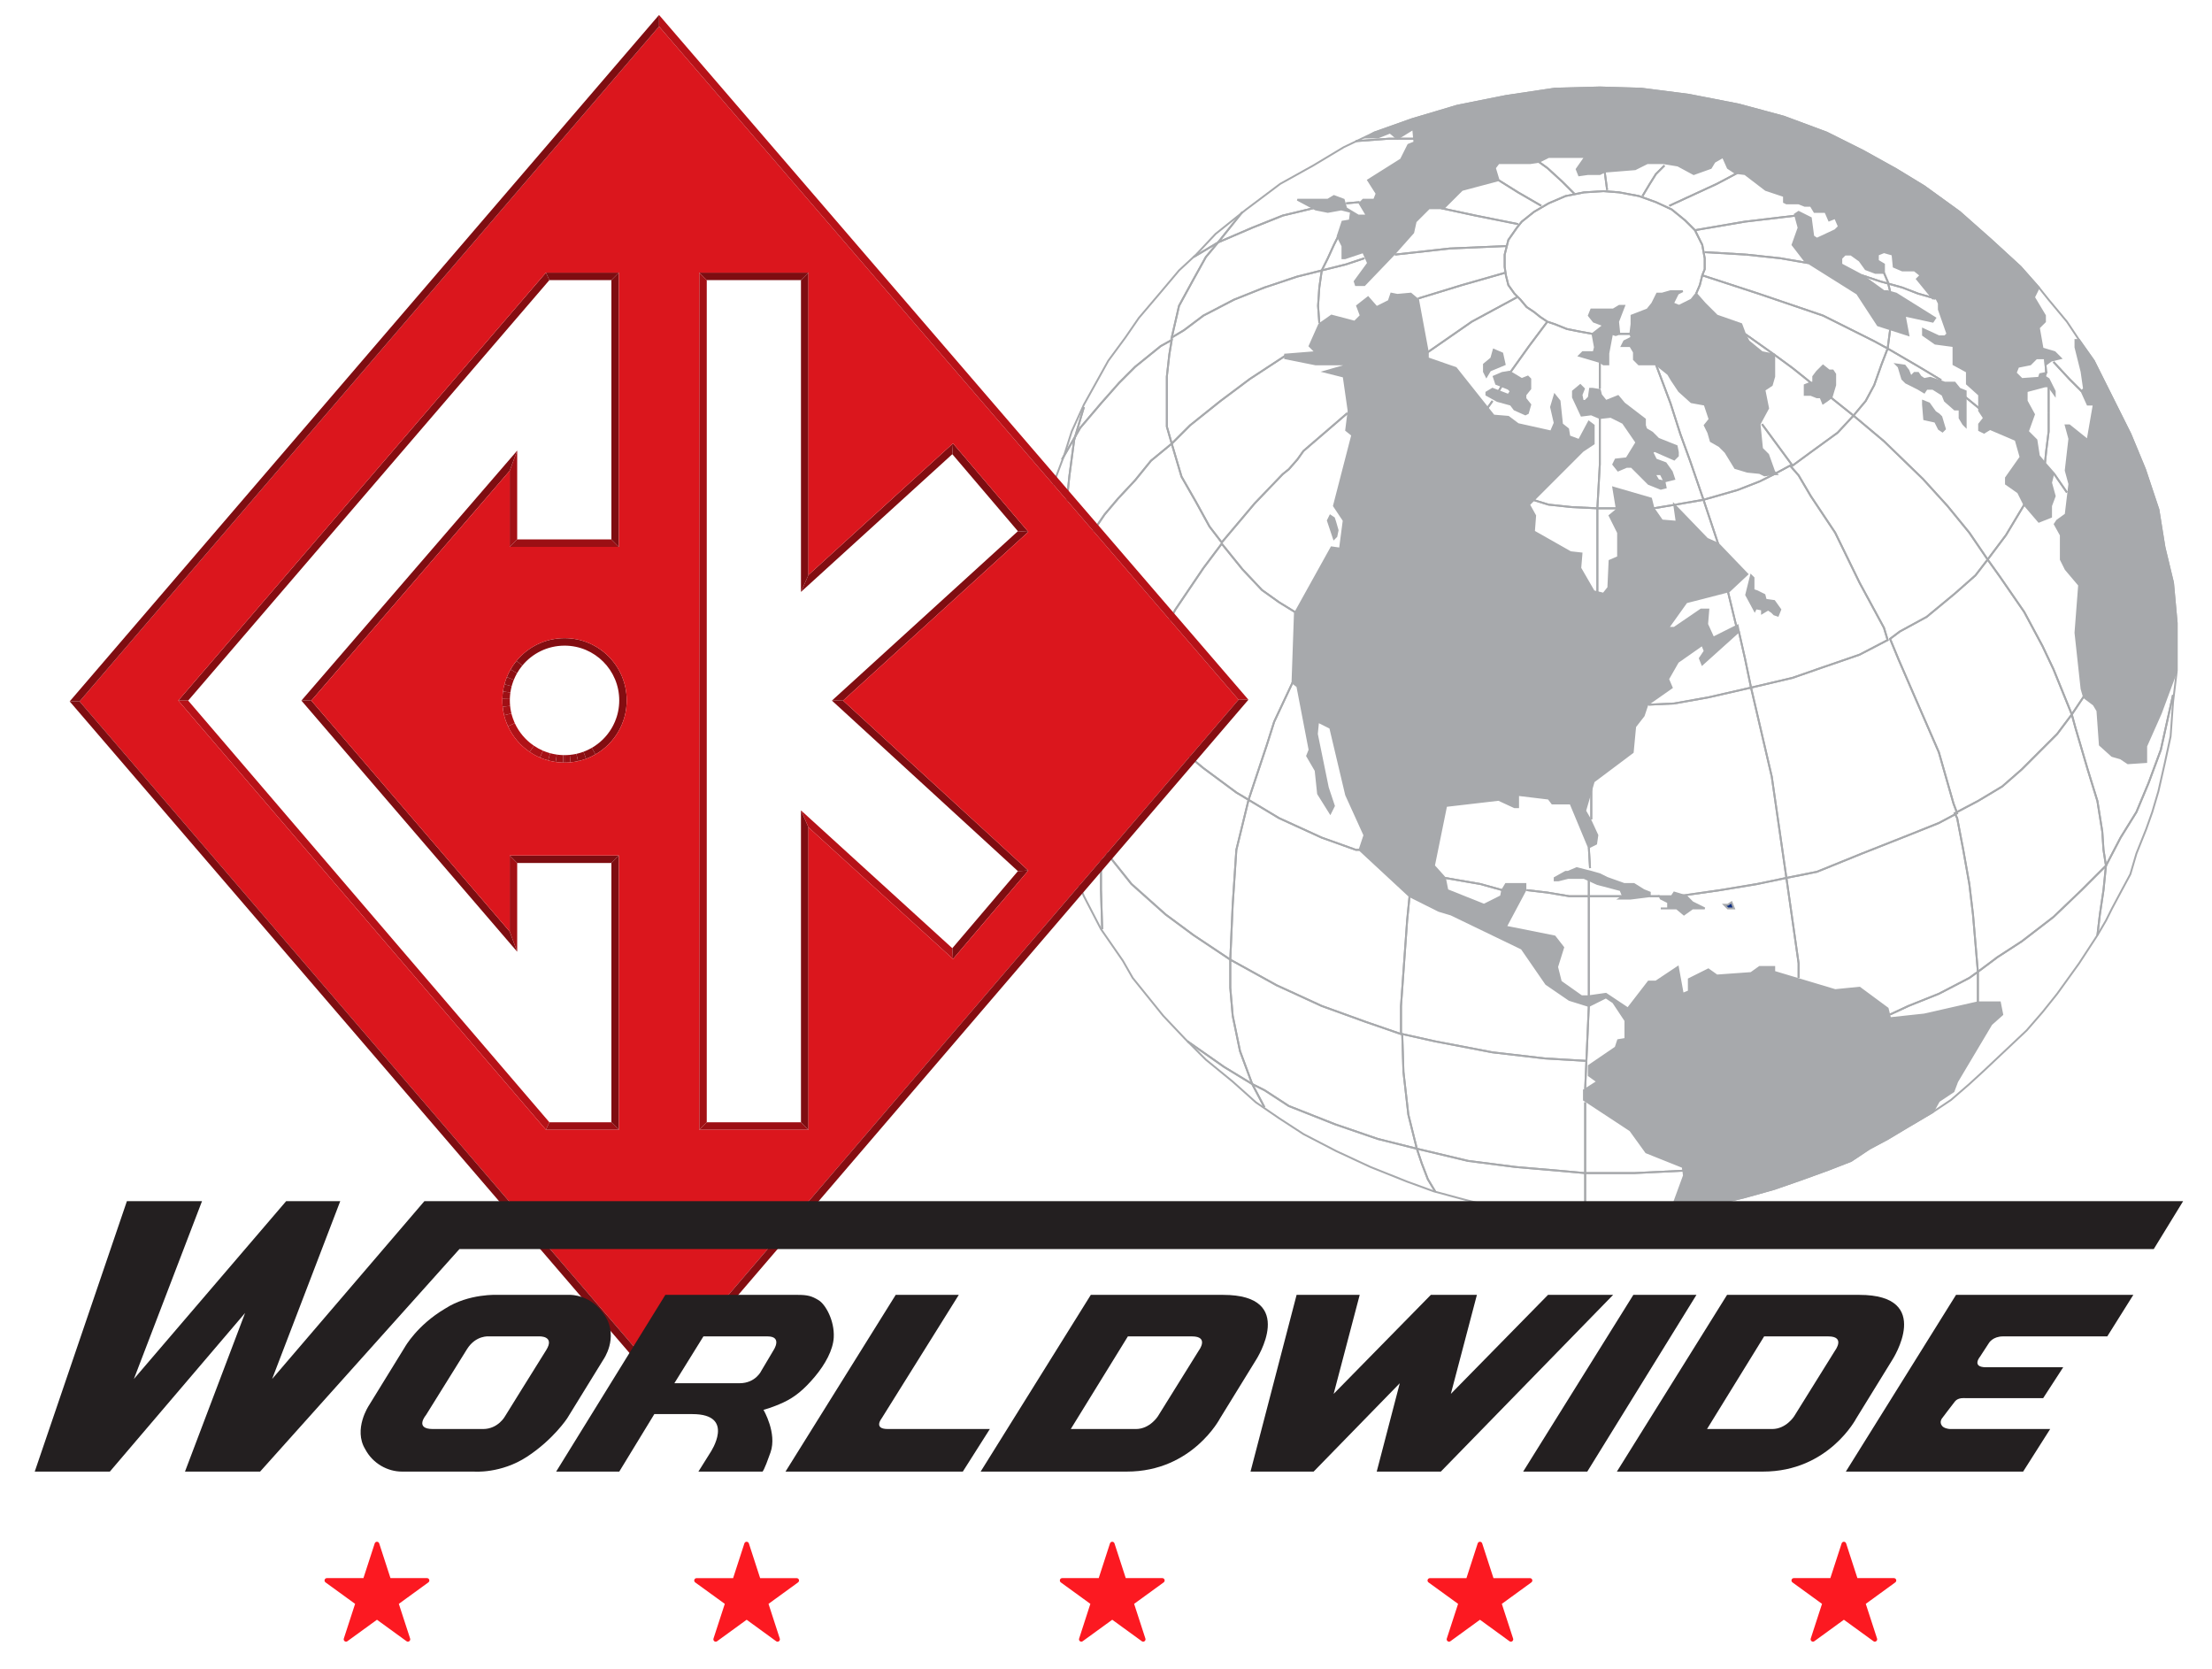 <?xml version="1.0" encoding="utf-8"?>
<!-- Generator: Adobe Illustrator 15.0.0, SVG Export Plug-In . SVG Version: 6.00 Build 0)  -->
<!DOCTYPE svg PUBLIC "-//W3C//DTD SVG 1.1//EN" "http://www.w3.org/Graphics/SVG/1.1/DTD/svg11.dtd">
<svg version="1.1" id="Layer_3" xmlns="http://www.w3.org/2000/svg" xmlns:xlink="http://www.w3.org/1999/xlink" x="0px" y="0px"
	 width="295.018px" height="222.545px" viewBox="0 0 295.018 222.545" enable-background="new 0 0 295.018 222.545"
	 xml:space="preserve">
<polygon fill="none" stroke="#A7A9AC" stroke-width="0.25" points="217.922,162.128 220.85,161.801 223.127,161.64 225.729,161.313 
	229.147,160.499 232.563,159.687 236.631,158.548 240.37,157.247 243.95,155.945 246.877,154.807 249.319,153.181 251.758,151.878 
	254.198,150.416 257.778,148.3 260.215,146.673 262.653,144.56 264.606,142.771 270.301,137.402 272.417,134.962 274.368,132.522 
	277.295,128.456 279.735,124.714 280.874,122.763 281.686,121.136 282.989,118.696 284.127,116.581 284.94,113.817 286.243,110.563 
	287.055,108.284 287.87,105.519 288.682,101.941 289.497,98.2 289.819,93.646 290.309,89.58 290.309,83.073 289.819,77.706 
	288.682,72.988 287.87,67.946 286.081,62.577 284.127,57.86 280.874,51.354 279.247,48.101 277.295,45.336 275.67,42.896 
	273.229,39.967 271.928,38.341 269.485,35.576 265.583,31.996 261.356,28.256 256.635,24.84 252.897,22.563 248.502,20.123 
	243.624,17.683 237.932,15.567 231.913,13.941 225.241,12.64 218.899,11.827 213.37,11.664 207.35,11.827 200.844,12.802 
	194.338,14.103 188.319,15.893 183.278,17.683 179.211,19.634 175.143,22.074 170.75,24.515 166.2,27.932 162.131,31.185 
	159.53,33.951 157.25,36.063 154.647,39.155 151.883,42.407 150.094,45.01 147.816,48.101 146.19,51.029 144.563,53.957 
	142.937,57.535 141.96,60.625 140.497,64.53 139.684,67.295 138.544,71.523 137.73,75.917 137.08,82.585 136.918,86.326 
	137.08,90.23 137.73,97.711 138.382,101.778 139.521,106.008 140.497,109.748 142.45,114.629 144.563,119.51 146.841,123.901 
	149.768,128.13 151.069,130.407 155.137,135.45 158.065,138.542 160.827,141.306 164.407,144.233 167.499,146.998 170.588,149.113 
	173.842,151.228 178.233,153.505 182.788,155.62 187.67,157.571 191.249,158.873 195.477,160.013 200.68,161.313 205.725,161.64 
	208.651,162.128 "/>
<polyline fill="none" stroke="#A7A9AC" stroke-width="0.25" points="187.993,119.51 187.67,122.763 186.854,134.148 186.854,137.89 
	182.137,136.263 176.286,134.148 170.264,131.384 164.083,127.968 164.083,131.708 164.407,135.45 165.383,140.167 167.01,144.56 
	168.639,145.372 171.889,147.486 178.071,149.927 183.764,151.878 188.967,153.181 187.831,148.625 187.18,142.931 187.018,137.89 
	191.409,138.866 199.057,140.33 206.051,141.144 211.579,141.469 211.905,134.148 "/>
<polyline fill="none" stroke="#A7A9AC" stroke-width="0.25" points="187.993,119.51 187.67,122.763 186.854,134.148 186.854,137.89 
	182.137,136.263 176.286,134.148 170.264,131.384 164.083,127.968 164.083,131.708 164.407,135.45 165.383,140.167 167.01,144.56 
	168.639,145.372 171.889,147.486 178.071,149.927 183.764,151.878 188.967,153.181 187.831,148.625 187.18,142.931 187.018,137.89 
	191.409,138.866 199.057,140.33 206.051,141.144 211.579,141.469 211.905,134.148 "/>
<polyline fill="none" stroke="#A7A9AC" stroke-width="0.25" points="172.704,81.609 170.588,80.309 168.311,78.682 165.708,75.917 
	162.944,72.501 160.502,75.754 156.764,81.283 154.324,85.676 152.209,89.742 150.744,92.995 149.445,91.206 147.816,88.929 
	146.029,85.351 144.399,81.609 142.937,77.381 "/>
<polyline fill="none" stroke="#A7A9AC" stroke-width="0.25" points="172.704,81.609 170.588,80.309 168.311,78.682 165.708,75.917 
	162.944,72.501 160.502,75.754 156.764,81.283 154.324,85.676 152.209,89.742 150.744,92.995 149.445,91.206 147.816,88.929 
	146.029,85.351 144.399,81.609 142.937,77.381 "/>
<polyline fill="none" stroke="#A7A9AC" stroke-width="0.25" points="137.73,97.711 138.382,91.043 139.197,86.001 140.171,82.097 
	142.123,76.729 144.563,72.664 147.329,68.596 149.118,66.482 151.395,64.04 153.508,61.438 156.276,59.161 157.577,63.554 
	159.53,66.969 161.317,70.222 162.944,72.337 167.334,67.132 171.077,63.229 171.889,62.577 173.032,61.276 173.842,60.137 
	179.7,55.094 "/>
<polyline fill="none" stroke="#A7A9AC" stroke-width="0.25" points="137.73,97.711 138.382,91.043 139.197,86.001 140.171,82.097 
	142.123,76.729 144.563,72.664 147.329,68.596 149.118,66.482 151.395,64.04 153.508,61.438 156.276,59.161 157.577,63.554 
	159.53,66.969 161.317,70.222 162.944,72.337 167.334,67.132 171.077,63.229 171.889,62.577 173.032,61.276 173.842,60.137 
	179.7,55.094 "/>
<polyline fill="none" stroke="#A7A9AC" stroke-width="0.25" points="279.735,124.714 280.061,121.949 280.547,118.696 
	280.874,115.442 277.62,118.696 273.879,122.274 269.653,125.528 266.395,127.644 263.793,129.594 263.141,121.949 262.653,117.883 
	261.842,113.327 261.03,109.097 260.702,108.448 263.793,106.82 267.047,104.869 269.653,102.591 274.368,97.875 276.319,95.272 
	276.807,97.062 278.432,102.591 279.735,106.82 280.385,110.888 280.547,113.327 280.874,115.442 "/>
<polyline fill="none" stroke="#A7A9AC" stroke-width="0.25" points="279.735,124.714 280.061,121.949 280.547,118.696 
	280.874,115.442 277.62,118.696 273.879,122.274 269.653,125.528 266.395,127.644 263.793,129.594 263.141,121.949 262.653,117.883 
	261.842,113.327 261.03,109.097 260.702,108.448 263.793,106.82 267.047,104.869 269.653,102.591 274.368,97.875 276.319,95.272 
	276.807,97.062 278.432,102.591 279.735,106.82 280.385,110.888 280.547,113.327 280.874,115.442 "/>
<polyline fill="none" stroke="#A7A9AC" stroke-width="0.25" points="167.01,144.56 163.27,142.282 158.389,138.866 "/>
<polyline fill="none" stroke="#A7A9AC" stroke-width="0.25" points="167.01,144.56 163.27,142.282 158.389,138.866 "/>
<polyline fill="none" stroke="#A7A9AC" stroke-width="0.25" points="172.379,91.043 169.938,96.247 168.961,99.338 167.334,104.218 
	166.522,106.658 164.895,105.682 160.502,102.43 156.764,99.338 153.184,96.086 150.744,92.995 149.281,97.062 148.142,101.128 
	147.329,105.845 147.002,109.748 146.841,113.004 146.841,118.696 147.002,123.901 "/>
<polyline fill="none" stroke="#A7A9AC" stroke-width="0.25" points="172.379,91.043 169.938,96.247 168.961,99.338 167.334,104.218 
	166.522,106.658 164.895,105.682 160.502,102.43 156.764,99.338 153.184,96.086 150.744,92.995 149.281,97.062 148.142,101.128 
	147.329,105.845 147.002,109.748 146.841,113.004 146.841,118.696 147.002,123.901 "/>
<polyline fill="none" stroke="#A7A9AC" stroke-width="0.25" points="147.002,113.004 150.906,117.883 155.463,121.949 
	159.202,124.714 164.083,127.968 164.407,120.648 164.895,113.327 166.522,106.658 170.588,109.097 176.286,111.701 
	180.836,113.327 181.325,113.327 "/>
<polyline fill="none" stroke="#A7A9AC" stroke-width="0.25" points="147.002,113.004 150.906,117.883 155.463,121.949 
	159.202,124.714 164.083,127.968 164.407,120.648 164.895,113.327 166.522,106.658 170.588,109.097 176.286,111.701 
	180.836,113.327 181.325,113.327 "/>
<polyline fill="none" stroke="#A7A9AC" stroke-width="0.25" points="142.937,77.542 142.45,72.664 142.123,68.433 142.614,63.554 
	143.263,58.672 144.563,54.281 "/>
<polyline fill="none" stroke="#A7A9AC" stroke-width="0.25" points="142.937,77.542 142.45,72.664 142.123,68.433 142.614,63.554 
	143.263,58.672 144.563,54.281 "/>
<polyline fill="none" stroke="#A7A9AC" stroke-width="0.25" points="191.409,158.873 190.432,157.247 189.62,155.133 
	188.967,153.181 195.803,154.807 202.145,155.62 207.838,156.108 211.417,156.433 211.417,162.128 "/>
<polyline fill="none" stroke="#A7A9AC" stroke-width="0.25" points="191.409,158.873 190.432,157.247 189.62,155.133 
	188.967,153.181 195.803,154.807 202.145,155.62 207.838,156.108 211.417,156.433 211.417,162.128 "/>
<polyline fill="none" stroke="#A7A9AC" stroke-width="0.25" points="224.592,156.108 217.922,156.433 211.417,156.433 
	211.417,146.998 "/>
<polyline fill="none" stroke="#A7A9AC" stroke-width="0.25" points="224.592,156.108 217.922,156.433 211.417,156.433 
	211.417,146.998 "/>
<polyline fill="none" stroke="#A7A9AC" stroke-width="0.25" points="203.61,118.696 206.372,119.021 209.303,119.51 211.905,119.51 
	211.905,132.848 "/>
<polyline fill="none" stroke="#A7A9AC" stroke-width="0.25" points="203.61,118.696 206.372,119.021 209.303,119.51 211.905,119.51 
	211.905,132.848 "/>
<line fill="none" stroke="#A7A9AC" stroke-width="0.25" x1="212.067" y1="115.767" x2="211.905" y2="113.004"/>
<line fill="none" stroke="#A7A9AC" stroke-width="0.25" x1="212.067" y1="115.767" x2="211.905" y2="113.004"/>
<polyline fill="none" stroke="#A7A9AC" stroke-width="0.25" points="211.905,117.396 211.905,119.51 216.295,119.51 "/>
<polyline fill="none" stroke="#A7A9AC" stroke-width="0.25" points="211.905,117.396 211.905,119.51 216.295,119.51 "/>
<polyline fill="none" stroke="#A7A9AC" stroke-width="0.25" points="236.631,47.287 239.071,49.076 241.51,51.029 "/>
<polyline fill="none" stroke="#A7A9AC" stroke-width="0.25" points="236.631,47.287 239.071,49.076 241.51,51.029 "/>
<polyline fill="none" stroke="#A7A9AC" stroke-width="0.25" points="223.78,119.51 229.473,118.696 234.352,117.883 238.256,117.07 
	236.303,103.568 233.538,91.694 239.071,90.392 242.809,89.091 248.014,87.302 251.758,85.351 251.27,83.724 248.014,77.706 
	244.762,71.036 241.51,66.156 239.883,63.391 238.745,62.09 236.631,63.229 "/>
<polyline fill="none" stroke="#A7A9AC" stroke-width="0.25" points="223.78,119.51 229.473,118.696 234.352,117.883 238.256,117.07 
	236.303,103.568 233.538,91.694 239.071,90.392 242.809,89.091 248.014,87.302 251.758,85.351 251.27,83.724 248.014,77.706 
	244.762,71.036 241.51,66.156 239.883,63.391 238.745,62.09 236.631,63.229 "/>
<polyline fill="none" stroke="#A7A9AC" stroke-width="0.25" points="213.042,79.169 213.042,67.783 209.627,67.62 206.538,67.295 
	204.422,66.645 "/>
<polyline fill="none" stroke="#A7A9AC" stroke-width="0.25" points="213.042,79.169 213.042,67.783 209.627,67.62 206.538,67.295 
	204.422,66.645 "/>
<polyline fill="none" stroke="#A7A9AC" stroke-width="0.25" points="192.711,117.07 197.428,117.883 200.356,118.696 "/>
<polyline fill="none" stroke="#A7A9AC" stroke-width="0.25" points="192.711,117.07 197.428,117.883 200.356,118.696 "/>
<line fill="none" stroke="#A7A9AC" stroke-width="0.25" x1="212.231" y1="104.869" x2="212.231" y2="109.261"/>
<line fill="none" stroke="#A7A9AC" stroke-width="0.25" x1="212.231" y1="104.869" x2="212.231" y2="109.261"/>
<polyline fill="none" stroke="#A7A9AC" stroke-width="0.25" points="231.913,84.211 232.727,87.79 233.538,91.694 227.844,92.995 
	223.292,93.808 219.874,93.971 "/>
<polyline fill="none" stroke="#A7A9AC" stroke-width="0.25" points="231.913,84.211 232.727,87.79 233.538,91.694 227.844,92.995 
	223.292,93.808 219.874,93.971 "/>
<line fill="none" stroke="#A7A9AC" stroke-width="0.25" x1="223.456" y1="67.295" x2="220.53" y2="67.783"/>
<line fill="none" stroke="#A7A9AC" stroke-width="0.25" x1="223.456" y1="67.295" x2="220.53" y2="67.783"/>
<polyline fill="none" stroke="#A7A9AC" stroke-width="0.25" points="229.147,72.501 228.499,70.548 227.198,66.645 231.75,65.342 
	234.676,64.203 236.631,63.229 "/>
<polyline fill="none" stroke="#A7A9AC" stroke-width="0.25" points="229.147,72.501 228.499,70.548 227.198,66.645 231.75,65.342 
	234.676,64.203 236.631,63.229 "/>
<line fill="none" stroke="#A7A9AC" stroke-width="0.25" x1="231.588" y1="83.562" x2="230.448" y2="78.844"/>
<line fill="none" stroke="#A7A9AC" stroke-width="0.25" x1="231.588" y1="83.562" x2="230.448" y2="78.844"/>
<line fill="none" stroke="#A7A9AC" stroke-width="0.25" x1="165.708" y1="28.256" x2="162.458" y2="32.323"/>
<line fill="none" stroke="#A7A9AC" stroke-width="0.25" x1="165.708" y1="28.256" x2="162.458" y2="32.323"/>
<polyline fill="none" stroke="#A7A9AC" stroke-width="0.25" points="171.401,47.45 166.686,50.541 162.782,53.467 158.715,56.721 
	156.276,59.161 155.624,56.884 155.624,50.216 155.952,47.287 156.276,45.336 154.81,46.149 151.395,48.914 149.281,51.029 
	146.841,53.793 144.074,57.047 141.636,61.276 "/>
<polyline fill="none" stroke="#A7A9AC" stroke-width="0.25" points="171.401,47.45 166.686,50.541 162.782,53.467 158.715,56.721 
	156.276,59.161 155.624,56.884 155.624,50.216 155.952,47.287 156.276,45.336 154.81,46.149 151.395,48.914 149.281,51.029 
	146.841,53.793 144.074,57.047 141.636,61.276 "/>
<polyline fill="none" stroke="#A7A9AC" stroke-width="0.25" points="175.958,43.058 175.793,40.781 175.958,38.341 176.286,36.063 
	173.032,36.877 168.639,38.341 164.569,39.967 160.502,42.083 157.905,44.034 156.276,45.01 156.764,42.896 157.25,40.781 
	159.202,37.203 160.827,34.274 162.458,32.323 159.202,34.274 "/>
<polyline fill="none" stroke="#A7A9AC" stroke-width="0.25" points="175.958,43.058 175.793,40.781 175.958,38.341 176.286,36.063 
	173.032,36.877 168.639,38.341 164.569,39.967 160.502,42.083 157.905,44.034 156.276,45.01 156.764,42.896 157.25,40.781 
	159.202,37.203 160.827,34.274 162.458,32.323 159.202,34.274 "/>
<polyline fill="none" stroke="#A7A9AC" stroke-width="0.25" points="162.458,32.323 167.01,30.37 171.077,28.745 175.143,27.768 "/>
<polyline fill="none" stroke="#A7A9AC" stroke-width="0.25" points="162.458,32.323 167.01,30.37 171.077,28.745 175.143,27.768 "/>
<polyline fill="none" stroke="#A7A9AC" stroke-width="0.25" points="273.879,48.263 275.993,50.541 277.62,52.167 "/>
<polyline fill="none" stroke="#A7A9AC" stroke-width="0.25" points="273.879,48.263 275.993,50.541 277.62,52.167 "/>
<polyline fill="none" stroke="#A7A9AC" stroke-width="0.25" points="201.495,49.564 203.934,46.149 206.372,42.896 "/>
<polyline fill="none" stroke="#A7A9AC" stroke-width="0.25" points="201.495,49.564 203.934,46.149 206.372,42.896 "/>
<polyline fill="none" stroke="#A7A9AC" stroke-width="0.25" points="202.309,39.642 196.29,42.896 190.432,46.962 "/>
<polyline fill="none" stroke="#A7A9AC" stroke-width="0.25" points="202.309,39.642 196.29,42.896 190.432,46.962 "/>
<polyline fill="none" stroke="#A7A9AC" stroke-width="0.25" points="189.133,39.805 194.989,38.016 200.68,36.39 "/>
<polyline fill="none" stroke="#A7A9AC" stroke-width="0.25" points="189.133,39.805 194.989,38.016 200.68,36.39 "/>
<polyline fill="none" stroke="#A7A9AC" stroke-width="0.25" points="181.975,34.438 179.538,35.25 176.286,36.063 177.096,34.438 
	177.909,32.648 178.721,31.021 "/>
<polyline fill="none" stroke="#A7A9AC" stroke-width="0.25" points="181.975,34.438 179.538,35.25 176.286,36.063 177.096,34.438 
	177.909,32.648 178.721,31.021 "/>
<polyline fill="none" stroke="#A7A9AC" stroke-width="0.25" points="200.844,32.811 193.364,33.136 186.042,33.951 "/>
<polyline fill="none" stroke="#A7A9AC" stroke-width="0.25" points="200.844,32.811 193.364,33.136 186.042,33.951 "/>
<polyline fill="none" stroke="#A7A9AC" stroke-width="0.25" points="202.471,29.884 196.782,28.745 192.223,27.768 "/>
<polyline fill="none" stroke="#A7A9AC" stroke-width="0.25" points="202.471,29.884 196.782,28.745 192.223,27.768 "/>
<polyline fill="none" stroke="#A7A9AC" stroke-width="0.25" points="199.87,24.027 202.471,25.653 205.561,27.442 "/>
<polyline fill="none" stroke="#A7A9AC" stroke-width="0.25" points="199.87,24.027 202.471,25.653 205.561,27.442 "/>
<polyline fill="none" stroke="#A7A9AC" stroke-width="0.25" points="213.37,55.745 213.37,61.927 213.042,67.783 215.645,67.783 "/>
<polyline fill="none" stroke="#A7A9AC" stroke-width="0.25" points="213.37,55.745 213.37,61.927 213.042,67.783 215.645,67.783 "/>
<line fill="none" stroke="#A7A9AC" stroke-width="0.25" x1="213.37" y1="48.263" x2="213.37" y2="51.842"/>
<line fill="none" stroke="#A7A9AC" stroke-width="0.25" x1="213.37" y1="48.263" x2="213.37" y2="51.842"/>
<line fill="none" stroke="#A7A9AC" stroke-width="0.25" x1="214.018" y1="22.889" x2="214.344" y2="25.328"/>
<line fill="none" stroke="#A7A9AC" stroke-width="0.25" x1="214.018" y1="22.889" x2="214.344" y2="25.328"/>
<polyline fill="none" stroke="#A7A9AC" stroke-width="0.25" points="209.952,25.816 208.327,24.189 206.372,22.4 205.235,21.586 "/>
<polyline fill="none" stroke="#A7A9AC" stroke-width="0.25" points="209.952,25.816 208.327,24.189 206.372,22.4 205.235,21.586 "/>
<polyline fill="none" stroke="#A7A9AC" stroke-width="0.25" points="222.639,27.442 228.987,24.515 231.75,23.05 "/>
<polyline fill="none" stroke="#A7A9AC" stroke-width="0.25" points="222.639,27.442 228.987,24.515 231.75,23.05 "/>
<polyline fill="none" stroke="#A7A9AC" stroke-width="0.25" points="221.989,22.074 220.85,23.213 220.036,24.515 219.061,26.141 
	"/>
<polyline fill="none" stroke="#A7A9AC" stroke-width="0.25" points="221.989,22.074 220.85,23.213 220.036,24.515 219.061,26.141 
	"/>
<polyline fill="none" stroke="#A7A9AC" stroke-width="0.25" points="239.557,28.745 232.727,29.556 226.057,30.695 "/>
<polyline fill="none" stroke="#A7A9AC" stroke-width="0.25" points="239.557,28.745 232.727,29.556 226.057,30.695 "/>
<line fill="none" stroke="#A7A9AC" stroke-width="0.25" x1="227.36" y1="33.624" x2="232.889" y2="33.951"/>
<line fill="none" stroke="#A7A9AC" stroke-width="0.25" x1="227.36" y1="33.624" x2="232.889" y2="33.951"/>
<polyline fill="none" stroke="#A7A9AC" stroke-width="0.25" points="232.889,33.951 237.444,34.438 241.184,35.088 "/>
<polyline fill="none" stroke="#A7A9AC" stroke-width="0.25" points="232.889,33.951 237.444,34.438 241.184,35.088 "/>
<polyline fill="none" stroke="#A7A9AC" stroke-width="0.25" points="252.081,135.286 254.524,134.148 258.588,132.522 
	262.653,130.407 263.793,129.594 263.793,133.661 "/>
<polyline fill="none" stroke="#A7A9AC" stroke-width="0.25" points="252.081,135.286 254.524,134.148 258.588,132.522 
	262.653,130.407 263.793,129.594 263.793,133.661 "/>
<polyline fill="none" stroke="#A7A9AC" stroke-width="0.25" points="289.819,92.67 288.194,99.99 286.569,104.381 284.94,108.284 
	282.823,111.701 280.874,115.442 "/>
<polyline fill="none" stroke="#A7A9AC" stroke-width="0.25" points="289.819,92.67 288.194,99.99 286.569,104.381 284.94,108.284 
	282.823,111.701 280.874,115.442 "/>
<polyline fill="none" stroke="#A7A9AC" stroke-width="0.25" points="277.948,92.833 276.319,95.272 273.879,89.254 272.417,86.164 
	269.975,81.609 266.723,76.893 265.096,74.616 263.469,76.729 260.702,79.169 256.961,82.261 253.383,84.211 252.081,85.188 
	253.221,87.953 255.336,92.833 258.588,100.315 260.54,107.145 261.03,108.448 258.588,109.748 254.524,111.376 248.34,113.817 
	242.323,116.256 238.256,117.07 239.071,122.763 239.883,128.456 239.883,130.407 "/>
<polyline fill="none" stroke="#A7A9AC" stroke-width="0.25" points="277.948,92.833 276.319,95.272 273.879,89.254 272.417,86.164 
	269.975,81.609 266.723,76.893 265.096,74.616 263.469,76.729 260.702,79.169 256.961,82.261 253.383,84.211 252.081,85.188 
	253.221,87.953 255.336,92.833 258.588,100.315 260.54,107.145 261.03,108.448 258.588,109.748 254.524,111.376 248.34,113.817 
	242.323,116.256 238.256,117.07 239.071,122.763 239.883,128.456 239.883,130.407 "/>
<polyline fill="none" stroke="#A7A9AC" stroke-width="0.25" points="227.032,36.715 234.516,39.155 243.137,42.083 249.967,45.498 
	251.758,46.475 252.081,44.034 "/>
<polyline fill="none" stroke="#A7A9AC" stroke-width="0.25" points="227.032,36.715 234.516,39.155 243.137,42.083 249.967,45.498 
	251.758,46.475 252.081,44.034 "/>
<line fill="none" stroke="#A7A9AC" stroke-width="0.25" x1="232.727" y1="44.522" x2="236.631" y2="47.287"/>
<line fill="none" stroke="#A7A9AC" stroke-width="0.25" x1="232.727" y1="44.522" x2="236.631" y2="47.287"/>
<polyline fill="none" stroke="#A7A9AC" stroke-width="0.25" points="223.456,67.295 227.198,66.645 225.405,61.438 224.104,57.86 
	222.803,53.793 220.85,48.588 "/>
<polyline fill="none" stroke="#A7A9AC" stroke-width="0.25" points="223.456,67.295 227.198,66.645 225.405,61.438 224.104,57.86 
	222.803,53.793 220.85,48.588 "/>
<polyline fill="none" stroke="#A7A9AC" stroke-width="0.25" points="267.538,71.361 265.096,74.616 262.653,71.036 259.729,67.457 
	256.473,63.877 251.27,58.836 247.202,55.42 245.088,57.697 241.51,60.299 239.071,62.09 235.002,56.559 "/>
<polyline fill="none" stroke="#A7A9AC" stroke-width="0.25" points="267.538,71.361 265.096,74.616 262.653,71.036 259.729,67.457 
	256.473,63.877 251.27,58.836 247.202,55.42 245.088,57.697 241.51,60.299 239.071,62.09 235.002,56.559 "/>
<line fill="none" stroke="#A7A9AC" stroke-width="0.25" x1="269.975" y1="67.295" x2="267.538" y2="71.361"/>
<line fill="none" stroke="#A7A9AC" stroke-width="0.25" x1="269.975" y1="67.295" x2="267.538" y2="71.361"/>
<polyline fill="none" stroke="#A7A9AC" stroke-width="0.25" points="248.34,36.715 250.782,37.528 253.709,38.341 255.823,39.155 
	258.102,39.805 "/>
<polyline fill="none" stroke="#A7A9AC" stroke-width="0.25" points="248.34,36.715 250.782,37.528 253.709,38.341 255.823,39.155 
	258.102,39.805 "/>
<polyline fill="none" stroke="#A7A9AC" stroke-width="0.25" points="252.081,38.83 251.758,37.528 251.27,36.39 "/>
<polyline fill="none" stroke="#A7A9AC" stroke-width="0.25" points="252.081,38.83 251.758,37.528 251.27,36.39 "/>
<polyline fill="none" stroke="#A7A9AC" stroke-width="0.25" points="258.913,50.703 255.661,48.751 251.758,46.475 250.946,48.588 
	249.967,51.354 248.831,53.467 247.202,55.42 245.577,54.12 243.95,52.818 "/>
<polyline fill="none" stroke="#A7A9AC" stroke-width="0.25" points="258.913,50.703 255.661,48.751 251.758,46.475 250.946,48.588 
	249.967,51.354 248.831,53.467 247.202,55.42 245.577,54.12 243.95,52.818 "/>
<line fill="none" stroke="#A7A9AC" stroke-width="0.25" x1="262.167" y1="52.98" x2="263.958" y2="54.445"/>
<line fill="none" stroke="#A7A9AC" stroke-width="0.25" x1="262.167" y1="52.98" x2="263.958" y2="54.445"/>
<line fill="none" stroke="#A7A9AC" stroke-width="0.25" x1="273.229" y1="51.517" x2="273.229" y2="55.094"/>
<line fill="none" stroke="#A7A9AC" stroke-width="0.25" x1="273.229" y1="51.517" x2="273.229" y2="55.094"/>
<polyline fill="none" stroke="#A7A9AC" stroke-width="0.25" points="273.229,55.094 273.229,57.535 272.905,60.137 272.741,61.765 
	"/>
<polyline fill="none" stroke="#A7A9AC" stroke-width="0.25" points="273.229,55.094 273.229,57.535 272.905,60.137 272.741,61.765 
	"/>
<line fill="none" stroke="#A7A9AC" stroke-width="0.25" x1="275.67" y1="65.668" x2="273.879" y2="63.066"/>
<line fill="none" stroke="#A7A9AC" stroke-width="0.25" x1="275.67" y1="65.668" x2="273.879" y2="63.066"/>
<line fill="none" stroke="#A7A9AC" stroke-width="0.25" x1="215.971" y1="44.522" x2="217.436" y2="44.522"/>
<line fill="none" stroke="#A7A9AC" stroke-width="0.25" x1="215.971" y1="44.522" x2="217.436" y2="44.522"/>
<line fill="none" stroke="#A7A9AC" stroke-width="0.25" x1="199.87" y1="52.167" x2="200.356" y2="51.354"/>
<line fill="none" stroke="#A7A9AC" stroke-width="0.25" x1="199.87" y1="52.167" x2="200.356" y2="51.354"/>
<line fill="none" stroke="#A7A9AC" stroke-width="0.25" x1="199.057" y1="53.467" x2="198.243" y2="54.606"/>
<line fill="none" stroke="#A7A9AC" stroke-width="0.25" x1="199.057" y1="53.467" x2="198.243" y2="54.606"/>
<line fill="none" stroke="#A7A9AC" stroke-width="0.25" x1="220.036" y1="119.51" x2="221.338" y2="119.51"/>
<line fill="none" stroke="#A7A9AC" stroke-width="0.25" x1="220.036" y1="119.51" x2="221.338" y2="119.51"/>
<polyline fill="none" stroke="#A7A9AC" stroke-width="0.25" points="226.219,39.155 226.708,38.016 227.032,36.715 227.36,35.901 
	227.36,34.438 227.032,32.648 226.057,30.695 224.754,29.394 222.965,27.932 220.85,26.955 218.575,26.141 215.971,25.653 
	213.858,25.49 211.252,25.653 208.813,26.141 206.538,27.116 204.586,28.256 202.959,29.556 202.309,30.37 201.17,31.996 
	200.68,33.951 200.68,35.576 200.844,36.715 201.17,38.016 201.983,39.155 202.793,39.967 203.61,40.943 204.586,41.595 
	205.399,42.245 206.372,42.896 207.35,43.221 208.977,43.871 210.604,44.196 212.391,44.522 "/>
<polyline fill="none" stroke="#A7A9AC" stroke-width="0.25" points="226.219,39.155 226.708,38.016 227.032,36.715 227.36,35.901 
	227.36,34.438 227.032,32.648 226.057,30.695 224.754,29.394 222.965,27.932 220.85,26.955 218.575,26.141 215.971,25.653 
	213.858,25.49 211.252,25.653 208.813,26.141 206.538,27.116 204.586,28.256 202.959,29.556 202.309,30.37 201.17,31.996 
	200.68,33.951 200.68,35.576 200.844,36.715 201.17,38.016 201.983,39.155 202.793,39.967 203.61,40.943 204.586,41.595 
	205.399,42.245 206.372,42.896 207.35,43.221 208.977,43.871 210.604,44.196 212.391,44.522 "/>
<line fill="none" stroke="#A7A9AC" stroke-width="0.25" x1="272.905" y1="49.727" x2="272.741" y2="47.775"/>
<line fill="none" stroke="#A7A9AC" stroke-width="0.25" x1="272.905" y1="49.727" x2="272.741" y2="47.775"/>
<line fill="none" stroke="#A7A9AC" stroke-width="0.25" x1="211.579" y1="141.469" x2="211.417" y2="145.209"/>
<line fill="none" stroke="#A7A9AC" stroke-width="0.25" x1="211.579" y1="141.469" x2="211.417" y2="145.209"/>
<polyline fill="none" stroke="#A7A9AC" stroke-width="0.25" points="180.836,18.821 185.227,18.497 188.645,18.497 "/>
<polyline fill="none" stroke="#A7A9AC" stroke-width="0.25" points="180.836,18.821 185.227,18.497 188.645,18.497 "/>
<line fill="none" stroke="#A7A9AC" stroke-width="0.25" x1="167.01" y1="144.56" x2="168.639" y2="147.648"/>
<line fill="none" stroke="#A7A9AC" stroke-width="0.25" x1="167.01" y1="144.56" x2="168.639" y2="147.648"/>
<polyline fill="none" stroke="#A7A9AC" stroke-width="0.25" points="137.73,97.062 138.87,99.502 140.171,102.266 141.31,104.869 
	142.937,107.145 144.563,109.748 146.029,111.701 146.841,113.004 "/>
<polyline fill="none" stroke="#A7A9AC" stroke-width="0.25" points="137.73,97.062 138.87,99.502 140.171,102.266 141.31,104.869 
	142.937,107.145 144.563,109.748 146.029,111.701 146.841,113.004 "/>
<line fill="none" stroke="#A7A9AC" stroke-width="0.25" x1="179.538" y1="27.116" x2="181.325" y2="26.955"/>
<line fill="none" stroke="#A7A9AC" stroke-width="0.25" x1="179.538" y1="27.116" x2="181.325" y2="26.955"/>
<polygon fill="#A7A9AC" stroke="#A7A9AC" stroke-width="0.25" points="182.299,18.333 183.764,18.333 185.391,17.683 
	186.366,18.497 188.481,17.194 188.645,18.984 187.831,19.31 186.854,21.26 182.461,24.027 183.6,25.816 183.278,26.629 
	181.815,26.629 181.325,27.116 182.299,28.745 181.161,28.745 179.538,27.768 179.211,26.629 177.909,26.141 177.096,26.629 
	173.032,26.629 175.469,27.932 177.096,28.256 178.883,27.932 180.184,28.256 180.026,29.394 179.045,29.556 178.399,31.51 
	179.045,32.811 179.045,34.438 179.374,34.438 181.815,33.624 182.461,35.088 180.676,37.528 180.836,38.016 181.975,38.016 
	185.877,33.951 188.481,31.021 188.807,29.556 190.596,27.768 192.547,27.768 194.989,25.328 199.87,24.027 199.379,22.4 
	199.87,21.75 204.096,21.75 205.235,21.586 206.538,20.936 211.417,20.936 210.28,22.563 210.604,23.376 211.743,23.213 
	213.37,23.213 214.018,22.889 218.084,22.563 219.713,21.75 221.829,21.75 223.78,22.074 225.893,23.213 228.17,22.4 
	228.661,21.586 229.797,20.936 230.448,22.4 231.422,23.05 232.727,23.213 235.493,25.328 237.932,26.141 237.932,26.955 
	238.256,27.116 239.883,27.116 240.698,27.442 241.51,27.442 241.997,28.256 243.459,28.256 243.95,29.394 244.762,29.071 
	245.252,30.208 244.762,30.695 242.323,31.835 241.834,31.51 241.51,29.071 239.883,28.256 239.395,28.582 239.883,30.37 
	239.071,32.648 240.698,34.763 247.692,39.155 250.456,43.382 254.524,44.685 254.036,42.083 257.778,42.896 258.102,42.407 
	252.897,39.155 251.758,38.83 251.27,38.83 248.34,36.715 245.577,35.25 245.577,34.438 246.065,33.951 246.877,33.951 
	248.014,34.763 248.831,35.901 250.131,36.39 251.27,36.39 251.27,35.25 250.456,34.763 250.456,33.951 251.27,33.624 
	252.409,33.951 252.569,35.576 253.709,36.063 255.336,36.063 256.149,36.715 255.661,37.203 257.778,39.805 258.264,39.805 
	258.588,40.457 258.588,41.269 259.729,44.522 259.401,44.847 258.588,44.847 256.473,43.871 256.473,44.685 258.102,45.823 
	260.54,46.149 260.54,48.588 262.329,49.564 262.329,51.191 263.958,52.655 263.958,54.769 264.606,55.745 263.958,56.559 
	263.958,57.372 264.606,57.697 265.418,57.209 268.838,58.672 269.485,60.951 267.538,63.715 267.538,64.53 269.163,65.668 
	269.975,67.295 271.928,69.571 273.553,68.921 273.553,67.457 274.042,66.156 273.553,64.367 273.879,63.066 272.741,61.765 
	271.928,60.787 271.6,58.672 270.463,57.535 271.28,55.258 270.301,53.467 270.301,52.167 272.741,51.517 273.229,51.517 
	274.042,52.655 274.042,52.167 273.229,50.541 272.741,50.216 272.905,49.727 272.09,49.89 271.928,50.378 269.653,50.541 
	268.838,49.727 269.163,48.914 270.788,48.588 271.6,47.775 272.741,47.775 272.905,48.588 273.553,48.101 274.856,47.775 
	274.042,46.962 272.417,46.475 271.928,43.708 272.741,42.896 272.741,42.083 271.28,39.642 271.928,38.341 269.485,35.576 
	265.583,31.996 261.356,28.256 256.635,24.84 252.897,22.563 248.502,20.123 243.624,17.683 237.932,15.567 231.913,13.941 
	225.241,12.64 218.899,11.827 213.37,11.664 207.35,11.827 200.844,12.802 194.338,14.103 188.319,15.893 183.278,17.683 "/>
<polygon fill="#A7A9AC" stroke="#A7A9AC" stroke-width="0.25" points="276.807,45.336 276.807,46.311 277.62,49.564 277.948,51.842 
	277.62,52.167 278.432,53.957 279.247,53.957 278.432,58.672 275.993,56.721 275.506,56.721 275.993,58.51 275.506,62.739 
	275.993,64.53 275.506,68.596 274.368,69.41 274.042,69.896 274.856,71.361 274.856,74.616 275.506,75.917 277.295,78.031 
	276.807,84.375 277.62,91.856 277.948,92.995 279.247,93.971 279.735,94.785 280.061,99.338 281.686,100.803 282.823,101.128 
	283.801,101.778 286.243,101.616 286.243,99.502 288.194,95.109 290.309,89.417 290.309,83.073 289.819,77.706 288.682,72.988 
	287.87,67.946 286.081,62.577 284.127,57.86 280.874,51.354 279.247,48.101 277.295,45.336 "/>
<polygon fill="#A7A9AC" stroke="#A7A9AC" stroke-width="0.25" points="225.569,39.967 226.219,39.155 227.36,40.457 228.987,42.083 
	232.239,43.221 232.727,44.522 233.213,45.498 235.002,46.962 236.631,47.287 236.631,50.216 236.303,51.354 235.329,52.003 
	235.817,54.445 234.676,56.559 235.002,59.811 235.817,60.625 236.631,62.902 236.956,63.229 236.631,63.229 235.329,63.391 
	234.676,63.066 233.049,62.902 231.422,62.414 230.125,60.299 229.311,59.486 228.17,58.836 227.844,57.697 227.36,56.721 
	228.01,55.908 227.36,53.957 225.569,53.631 223.944,52.167 222.965,50.703 222.479,49.89 220.85,48.588 218.575,48.588 
	217.922,47.937 217.922,46.962 217.436,46.149 216.295,46.149 216.622,45.498 217.598,45.01 217.436,44.522 217.598,43.221 
	217.598,42.083 219.713,41.269 220.366,40.457 221.012,39.155 221.665,39.155 222.803,38.83 224.43,38.83 223.78,39.155 
	223.127,40.457 223.944,40.781 "/>
<polygon fill="#A7A9AC" stroke="#A7A9AC" stroke-width="0.25" points="173.032,91.531 172.379,91.043 172.704,81.772 
	177.583,72.988 178.721,73.151 179.211,69.41 177.909,67.457 180.348,58.023 179.538,57.372 179.864,54.769 179.211,50.216 
	176.61,49.564 180.026,48.588 175.469,48.588 171.401,47.775 171.401,47.287 175.469,46.962 174.657,46.149 175.958,43.221 
	177.583,42.083 180.676,42.896 181.487,42.083 180.999,40.781 182.461,39.642 183.6,40.943 185.227,40.13 185.553,39.155 
	186.366,39.317 188.157,39.155 189.133,39.967 190.432,46.962 190.432,47.775 194.174,49.076 199.217,55.42 201.17,55.583 
	202.471,56.559 206.866,57.535 207.35,56.397 206.866,54.281 207.35,52.655 208,53.467 208.327,56.559 209.139,57.209 
	209.303,58.185 210.604,58.672 211.905,56.233 212.555,56.721 212.555,59.161 211.092,60.137 203.934,67.295 204.747,68.758 
	204.586,70.873 209.465,73.638 210.928,73.802 210.766,75.754 212.555,78.844 213.858,79.169 214.506,78.356 214.67,74.776 
	215.807,74.29 215.807,71.036 214.67,68.758 215.645,67.946 215.161,65.016 220.2,66.482 220.53,67.783 221.665,69.41 
	223.618,69.571 223.292,67.295 227.684,71.85 229.147,72.501 233.049,76.567 230.614,78.844 224.918,80.309 222.479,83.724 
	223.292,83.724 226.868,81.283 227.844,81.283 227.684,83.235 228.499,85.024 231.75,83.399 231.913,84.211 227.032,88.603 
	226.708,87.79 227.36,86.813 227.032,86.001 223.78,88.279 222.479,90.556 222.965,91.694 219.713,93.971 219.223,95.437 
	218.084,96.899 217.76,100.315 212.555,104.218 211.417,108.122 212.067,109.261 213.042,111.376 212.879,112.515 211.905,113.004 
	209.465,107.145 207.028,107.145 206.538,106.495 202.471,106.008 202.471,107.636 201.983,107.636 199.87,106.658 192.872,107.471 
	191.249,115.442 192.711,117.07 193.036,118.696 197.917,120.648 200.196,119.51 200.356,118.696 200.844,117.883 203.446,117.883 
	203.446,118.696 200.844,123.576 207.35,124.877 208.489,126.341 207.674,128.944 208.165,130.896 210.928,132.848 211.905,132.848 
	214.184,132.522 217.112,134.474 219.874,130.896 220.85,130.896 223.78,128.944 224.43,132.522 225.241,132.196 225.241,130.57 
	227.844,129.269 228.987,130.083 233.538,129.757 234.676,128.944 236.631,128.944 236.631,129.594 244.762,132.034 
	248.014,131.708 251.758,134.474 252.081,135.775 256.635,135.286 263.793,133.661 266.723,133.661 267.047,135.286 
	265.583,136.589 261.03,144.233 260.54,145.535 258.588,146.837 257.778,148.3 254.198,150.416 251.758,151.878 249.319,153.181 
	246.877,154.807 243.95,155.945 240.37,157.247 236.631,158.548 232.563,159.687 229.147,160.499 225.729,161.313 223.127,161.64 
	222.803,161.64 224.592,156.759 224.43,155.62 219.551,153.667 217.436,150.739 211.252,146.673 211.252,145.372 213.042,144.233 
	211.905,143.421 211.905,142.119 215.483,139.68 215.807,138.703 216.782,138.542 216.782,136.101 215.161,133.661 214.184,133.011 
	211.905,134.148 209.303,133.337 206.213,131.222 202.959,126.503 193.524,121.949 191.897,121.462 187.993,119.51 181.325,113.327 
	181.975,111.376 179.538,106.008 177.42,97.062 175.793,96.247 175.633,97.875 177.096,105.033 177.909,107.471 177.42,108.448 
	175.793,105.845 175.469,102.755 174.331,100.803 174.657,99.99 "/>
<polygon fill="#A7A9AC" stroke="#A7A9AC" stroke-width="0.25" points="252.897,48.588 253.221,48.914 253.709,50.541 
	254.198,51.029 255.823,51.842 256.635,52.331 256.961,51.842 257.778,51.842 259.075,52.655 259.401,53.467 260.702,54.606 
	261.356,54.606 261.356,55.745 261.842,56.559 262.167,56.884 262.167,52.167 261.356,51.842 260.702,51.029 259.401,51.029 
	257.448,50.378 256.635,50.541 256.149,50.216 255.823,49.727 255.336,49.727 254.848,50.216 254.524,49.401 254.036,48.751 "/>
<polygon fill="#A7A9AC" stroke="#A7A9AC" stroke-width="0.25" points="259.401,57.209 259.075,57.535 258.588,57.209 
	258.102,56.233 256.635,55.908 256.473,53.957 256.473,53.467 257.288,53.793 258.102,54.932 258.588,55.258 258.913,55.583 "/>
<polygon fill="#A7A9AC" stroke="#A7A9AC" stroke-width="0.25" points="210.604,47.45 211.092,46.962 212.555,46.962 212.719,46.311 
	212.391,44.522 213.858,43.382 212.555,42.896 211.905,42.083 212.231,41.269 215.161,41.269 215.971,40.781 216.622,40.781 
	215.807,42.896 215.971,44.522 215.483,44.685 214.997,44.522 214.506,47.124 214.506,48.588 213.858,48.588 213.37,48.263 "/>
<polygon fill="#A7A9AC" stroke="#A7A9AC" stroke-width="0.25" points="244.762,51.354 244.762,49.89 244.436,49.401 243.95,49.401 
	243.137,48.751 242.323,49.564 241.834,50.216 241.834,51.029 241.51,51.029 240.698,51.354 240.698,52.655 241.51,52.655 
	242.323,52.98 242.809,52.98 243.137,53.793 243.624,53.467 244.276,52.98 "/>
<polygon fill="#A7A9AC" stroke="#A7A9AC" stroke-width="0.25" points="200.356,49.727 199.217,50.216 199.542,51.191 201.17,51.842 
	201.495,52.167 201.17,52.655 199.057,51.842 198.243,52.331 198.243,52.655 199.706,53.467 201.495,53.957 201.983,54.606 
	203.446,55.258 203.772,55.094 204.096,53.957 203.446,53.144 203.446,52.655 204.096,51.842 204.096,50.541 203.772,50.216 
	202.959,50.541 201.333,49.564 "/>
<polygon fill="#A7A9AC" stroke="#A7A9AC" stroke-width="0.25" points="197.917,49.564 197.917,48.588 198.895,47.775 
	199.217,46.636 200.356,47.124 200.68,48.588 198.729,49.401 198.243,50.216 "/>
<polygon fill="#A7A9AC" stroke="#A7A9AC" stroke-width="0.25" points="232.889,79.332 234.03,81.447 234.19,81.122 235.002,81.283 
	235.002,81.772 235.817,81.283 236.303,81.609 236.631,81.935 237.118,82.097 237.444,81.283 236.631,80.145 235.493,79.983 
	235.329,79.332 234.352,78.844 233.868,78.682 233.868,77.055 233.538,76.729 "/>
<polygon fill="#A7A9AC" stroke="#A7A9AC" stroke-width="0.25" points="213.37,55.745 214.831,55.583 216.459,56.397 218.249,58.999 
	216.948,61.112 215.483,61.276 215.161,61.927 215.807,62.739 216.948,62.253 217.598,62.253 219.874,64.53 221.5,65.179 
	222.151,65.016 221.989,64.203 221.176,64.04 220.69,63.229 221.5,63.229 221.989,64.203 223.292,63.877 222.965,62.902 
	222.151,61.765 220.85,61.276 220.366,60.299 220.69,60.137 223.292,61.276 223.78,60.787 223.78,60.299 223.618,59.486 
	221.176,58.51 220.366,57.697 219.551,57.209 219.387,56.721 219.387,55.908 216.622,53.793 215.807,52.818 214.184,53.467 
	213.534,52.655 213.37,52.003 212.391,51.842 212.067,51.842 211.905,52.98 211.417,53.467 211.092,53.467 210.928,52.655 
	211.252,51.842 210.766,51.354 209.79,52.167 209.79,52.98 210.928,55.42 212.231,55.258 "/>
<polygon fill="#A7A9AC" stroke="#A7A9AC" stroke-width="0.25" points="177.909,69.083 178.071,69.571 178.399,70.709 
	178.233,71.523 177.909,71.85 177.096,69.41 177.42,68.758 "/>
<polygon fill="#A7A9AC" stroke="#A7A9AC" stroke-width="0.25" points="213.37,116.581 214.344,117.07 216.622,117.883 
	217.922,117.883 219.223,118.696 220.036,119.021 220.036,119.51 217.436,119.835 215.971,119.835 216.459,119.51 216.133,118.696 
	213.042,117.883 211.252,117.07 209.139,117.07 207.838,117.396 207.35,117.396 207.35,117.07 208.813,116.256 209.139,116.256 
	210.28,115.767 212.231,116.256 "/>
<polygon fill="#A7A9AC" stroke="#A7A9AC" stroke-width="0.25" points="221.338,119.51 221.5,119.835 222.479,120.322 
	222.479,121.136 221.5,121.136 223.618,121.136 224.592,121.949 225.729,121.136 227.36,121.136 225.729,120.322 224.918,119.51 
	223.292,119.021 222.965,119.51 "/>
<polygon fill="#0C2E82" stroke="#A7A9AC" stroke-width="0.25" points="230.448,120.648 230.936,120.322 231.264,121.136 
	230.448,121.136 229.959,120.648 "/>
<g>
	<g>
		<g enable-background="new    ">
			<g>
				<path fill="#8C0E12" d="M73.272,149.656h8.271H73.272z"/>
			</g>
			<g>
				<path fill="#8C0E12" d="M94.261,149.656h12.564H94.261z"/>
			</g>
			<g>
				<polygon fill="#7E0D11" points="127.012,126.445 135.76,116.167 135.76,116.167 				"/>
			</g>
			<g>
				<path fill="#7E0D11" d="M110.956,93.424l24.804-22.59L110.956,93.424z"/>
			</g>
			<g>
				<path fill="#9F1015" d="M106.825,108.058l20.187,18.387L106.825,108.058z"/>
			</g>
			<g>
				<path fill="#7E0D11" d="M9.292,93.532L87.897,1.993L9.292,93.532z"/>
			</g>
			<g>
				<path fill="#9F1015" d="M25.096,93.424l48.177,56.232L25.096,93.424z"/>
			</g>
			<g>
				<path fill="#7E0D11" d="M40.198,93.424l28.782-33.336L40.198,93.424z"/>
			</g>
			<g>
				<path fill="#8C0E12" d="M68.979,71.932h12.564H68.979z"/>
			</g>
			<g>
				<polygon fill="#7E0D11" points="67.979,124.215 68.979,126.913 40.198,93.424 41.518,93.425 				"/>
			</g>
			<g>
				<polygon fill="#7F0D11" points="41.518,93.425 40.198,93.424 68.979,60.088 67.979,62.776 				"/>
			</g>
			<g>
				<polygon fill="#A31015" points="67.979,62.776 68.979,60.088 68.979,71.932 67.979,72.932 				"/>
			</g>
			<g>
				<polygon fill="#9C0F14" points="67.979,72.932 68.979,71.932 81.543,71.932 82.543,72.932 				"/>
			</g>
			<g>
				<polygon fill="#7E0D11" points="82.543,72.932 81.543,71.932 81.543,37.354 82.543,36.354 				"/>
			</g>
			<g>
				<polygon fill="#7E0D11" points="82.543,36.354 81.543,37.354 73.272,37.354 72.813,36.354 				"/>
			</g>
			<g>
				<polygon fill="#850D11" points="72.813,36.354 73.272,37.354 25.096,93.424 23.778,93.423 				"/>
			</g>
			<g>
				<polygon fill="#B61218" points="23.778,93.423 25.096,93.424 73.272,149.656 72.813,150.656 				"/>
			</g>
			<g>
				<polygon fill="#9C0F14" points="72.813,150.656 73.272,149.656 81.543,149.656 82.543,150.656 				"/>
			</g>
			<g>
				<polygon fill="#7E0D11" points="82.543,114.078 81.543,115.078 68.979,115.078 67.979,114.078 				"/>
			</g>
			<g>
				<polygon fill="#7E0D11" points="82.543,150.656 81.543,149.656 81.543,115.078 82.543,114.078 				"/>
			</g>
			<g>
				<polygon fill="#7E0D11" points="137.146,116.081 135.76,116.167 110.956,93.424 112.438,93.426 				"/>
			</g>
			<g>
				<polygon fill="#800D11" points="112.438,93.426 110.956,93.424 135.76,70.834 137.148,70.922 				"/>
			</g>
			<g>
				<polygon fill="#7E0D11" points="137.148,70.922 135.76,70.834 127.012,60.565 127.103,59.13 				"/>
			</g>
			<g>
				<polygon fill="#820D11" points="127.103,59.13 127.012,60.565 106.825,78.934 107.825,76.672 				"/>
			</g>
			<g>
				<polygon fill="#7E0D11" points="107.825,76.672 106.825,78.934 106.825,37.354 107.825,36.354 				"/>
			</g>
			<g>
				<polygon fill="#7E0D11" points="107.825,36.354 106.825,37.354 94.261,37.354 93.261,36.354 				"/>
			</g>
			<g>
				<polygon fill="#A31015" points="93.261,36.354 94.261,37.354 94.261,149.656 93.261,150.656 				"/>
			</g>
			<g>
				<polygon fill="#9C0F14" points="93.261,150.656 94.261,149.656 106.825,149.656 107.825,150.656 				"/>
			</g>
			<g>
				<polygon fill="#7E0D11" points="107.825,150.656 106.825,149.656 106.825,108.058 107.825,110.322 				"/>
			</g>
			<g>
				<polygon fill="#B51218" points="107.825,110.322 106.825,108.058 127.012,126.445 127.103,127.881 				"/>
			</g>
			<g>
				<polygon fill="#7F0D11" points="127.103,127.881 127.012,126.445 135.76,116.167 137.146,116.081 				"/>
			</g>
			<g>
				<polygon fill="#A31015" points="67.979,114.078 68.979,115.078 68.979,126.913 67.979,124.215 				"/>
			</g>
			<g enable-background="new    ">
				<defs>
					<path id="SVGID_1_" enable-background="new    " d="M75.298,101.696v-1c4.032,0,7.29-3.276,7.29-7.299
						c0-4.032-3.258-7.299-7.29-7.299c-4.032,0-7.299,3.267-7.299,7.299c0,4.023,3.267,7.299,7.299,7.299V101.696
						c-4.586,0-8.298-3.723-8.299-8.299c0-4.585,3.714-8.298,8.299-8.299c4.585,0,8.29,3.715,8.29,8.299
						C83.587,97.972,79.884,101.695,75.298,101.696z"/>
				</defs>
				<clipPath id="SVGID_2_">
					<use xlink:href="#SVGID_1_"  overflow="visible"/>
				</clipPath>
				<g clip-path="url(#SVGID_2_)" enable-background="new    ">
					<path fill="#970F14" d="M75.298,101.696v-1c0.235,0,0.467-0.011,0.696-0.033l0.096,0.995
						C75.829,101.683,75.565,101.696,75.298,101.696"/>
					<path fill="#920F13" d="M76.09,101.658l-0.096-0.995c0.3-0.028,0.596-0.075,0.884-0.139l0.217,0.976
						C76.767,101.573,76.432,101.626,76.09,101.658"/>
					<path fill="#8D0E12" d="M77.096,101.5l-0.217-0.976c0.324-0.072,0.641-0.166,0.947-0.279l0.347,0.938
						C77.824,101.312,77.464,101.418,77.096,101.5"/>
					<path fill="#880E12" d="M78.172,101.183l-0.347-0.938c0.385-0.143,0.755-0.317,1.106-0.52l0.5,0.867
						C79.031,100.823,78.611,101.021,78.172,101.183"/>
					<path fill="#830D11" d="M79.431,100.592l-0.5-0.867c2.187-1.262,3.656-3.627,3.656-6.329c0-4.032-3.258-7.299-7.29-7.299
						c-2.27,0-4.298,1.036-5.636,2.66l-0.772-0.636c1.522-1.847,3.827-3.024,6.409-3.024c4.585,0,8.29,3.715,8.29,8.299
						C83.587,96.47,81.917,99.158,79.431,100.592"/>
					<path fill="#880E12" d="M68.889,88.123l0.772,0.636c-0.261,0.316-0.495,0.654-0.7,1.012l-0.868-0.498
						C68.327,88.866,68.593,88.482,68.889,88.123"/>
					<path fill="#8D0E12" d="M68.094,89.272l0.868,0.498c-0.165,0.286-0.31,0.584-0.435,0.894L67.6,90.289
						C67.742,89.938,67.907,89.598,68.094,89.272"/>
					<path fill="#920F13" d="M67.6,90.289l0.927,0.375c-0.11,0.273-0.205,0.555-0.282,0.844l-0.966-0.259
						C67.367,90.92,67.474,90.6,67.6,90.289"/>
					<path fill="#970F14" d="M67.279,91.249l0.966,0.259c-0.073,0.273-0.13,0.554-0.171,0.839l-0.99-0.144
						C67.13,91.878,67.196,91.56,67.279,91.249"/>
					<path fill="#9C1014" d="M67.084,92.203l0.99,0.144c-0.041,0.284-0.066,0.573-0.073,0.867l-1-0.025
						C67.009,92.854,67.037,92.526,67.084,92.203"/>
					<path fill="#A11015" d="M67.001,93.188l1,0.025c-0.001,0.061-0.002,0.122-0.002,0.183c0,0.249,0.013,0.494,0.037,0.736
						l-0.995,0.101c-0.028-0.275-0.042-0.555-0.042-0.837C66.999,93.327,67,93.258,67.001,93.188"/>
					<path fill="#A61116" d="M67.041,94.234l0.995-0.101c0.035,0.343,0.093,0.678,0.173,1.005l-0.971,0.239
						C67.146,95.006,67.08,94.624,67.041,94.234"/>
					<path fill="#AB1116" d="M67.237,95.378l0.971-0.239c0.11,0.448,0.261,0.881,0.45,1.292l-0.91,0.417
						C67.535,96.379,67.362,95.888,67.237,95.378"/>
					<path fill="#B01217" d="M67.749,96.848l0.91-0.417c0.56,1.221,1.447,2.263,2.55,3.011l-0.561,0.828
						C69.394,99.42,68.386,98.236,67.749,96.848"/>
					<path fill="#AB1116" d="M70.647,100.27l0.561-0.828c0.377,0.256,0.78,0.478,1.204,0.661l-0.396,0.919
						C71.535,100.813,71.077,100.562,70.647,100.27"/>
					<path fill="#A61116" d="M72.017,101.021l0.396-0.919c0.31,0.134,0.631,0.247,0.961,0.336l-0.264,0.965
						C72.734,101.301,72.369,101.173,72.017,101.021"/>
					<path fill="#A11015" d="M73.109,101.404l0.264-0.965c0.289,0.079,0.585,0.141,0.887,0.184l-0.142,0.99
						C73.774,101.563,73.438,101.493,73.109,101.404"/>
					<path fill="#9C1014" d="M74.118,101.612l0.142-0.99c0.284,0.041,0.572,0.064,0.865,0.071l-0.024,1
						C74.769,101.686,74.44,101.658,74.118,101.612"/>
					<path fill="#970F14" d="M75.102,101.693l0.024-1c0.057,0.001,0.115,0.002,0.172,0.002v1
						C75.232,101.696,75.167,101.695,75.102,101.693"/>
				</g>
			</g>
			<g>
				<path fill="#DB161D" d="M165.185,93.309l-77.289,90.164L10.61,93.532L87.898,3.527L165.185,93.309z M82.543,150.656v-36.578
					H67.979v10.137l-26.462-30.79l26.462-30.649v10.156h14.564V36.354h-9.73L23.778,93.423l49.035,57.233H82.543 M137.146,116.081
					l-24.708-22.655l24.71-22.504L127.103,59.13l-19.278,17.542V36.354H93.261v114.302h14.564v-40.334l19.278,17.559
					L137.146,116.081 M75.298,101.696c4.586,0,8.289-3.724,8.29-8.299c0-4.584-3.705-8.298-8.29-8.299
					c-4.585,0-8.299,3.714-8.299,8.299C67,97.973,70.711,101.695,75.298,101.696"/>
			</g>
			<g>
				<polygon fill="#B61218" points="87.898,3.527 87.897,1.993 166.503,93.307 165.185,93.309 				"/>
			</g>
			<g>
				<polygon fill="#7F0D11" points="10.61,93.532 9.292,93.532 87.897,1.993 87.898,3.527 				"/>
			</g>
			<g>
				<polygon fill="#7E0D11" points="87.896,183.473 87.897,185.008 9.292,93.532 10.61,93.532 				"/>
			</g>
			<g>
				<polygon fill="#850D11" points="165.185,93.309 166.503,93.307 87.897,185.008 87.896,183.473 				"/>
			</g>
		</g>
	</g>
</g>
<g id="Layer_1">
	<g>
		<path fill="#FC1921" d="M47.36,213.874l-1.506,4.631c-0.041,0.128,0.003,0.271,0.115,0.35c0.107,0.081,0.257,0.081,0.365,0
			l3.942-2.862l3.94,2.862c0.111,0.084,0.261,0.084,0.371,0c0.109-0.079,0.154-0.222,0.113-0.35l-1.508-4.631l3.943-2.864
			c0.109-0.081,0.153-0.22,0.111-0.353c-0.039-0.131-0.16-0.216-0.299-0.216h-4.869l-1.504-4.634
			c-0.044-0.127-0.163-0.215-0.3-0.215c-0.133,0-0.255,0.088-0.296,0.215l-1.506,4.634h-4.873c-0.137,0-0.257,0.085-0.299,0.216
			c-0.039,0.133,0.004,0.271,0.113,0.353L47.36,213.874z"/>
		<path fill="#FC1921" d="M96.667,213.874l-1.509,4.634c-0.04,0.129,0.005,0.271,0.113,0.35c0.112,0.081,0.26,0.081,0.37,0
			l3.941-2.865l3.94,2.868c0.111,0.078,0.261,0.078,0.368,0c0.109-0.081,0.156-0.224,0.114-0.351l-1.505-4.636l3.94-2.861
			c0.11-0.082,0.156-0.223,0.116-0.353c-0.043-0.128-0.164-0.214-0.301-0.214h-4.871l-1.504-4.635
			c-0.043-0.131-0.162-0.219-0.299-0.219s-0.256,0.088-0.299,0.219l-1.504,4.635h-4.874c-0.134,0-0.253,0.086-0.296,0.214
			c-0.045,0.13,0.004,0.271,0.111,0.353L96.667,213.874z"/>
		<path fill="#FC1921" d="M145.424,213.874l-1.5,4.631c-0.047,0.128,0,0.271,0.11,0.35c0.109,0.081,0.259,0.081,0.367,0l3.941-2.862
			l3.941,2.862c0.111,0.084,0.259,0.084,0.368,0c0.11-0.079,0.155-0.222,0.114-0.35l-1.505-4.631l3.943-2.864
			c0.109-0.081,0.154-0.22,0.113-0.353c-0.041-0.131-0.164-0.216-0.299-0.216h-4.873l-1.504-4.634
			c-0.042-0.127-0.164-0.215-0.299-0.215c-0.137,0-0.254,0.088-0.299,0.215l-1.503,4.634h-4.873c-0.135,0-0.257,0.085-0.295,0.216
			c-0.042,0.133,0.003,0.271,0.108,0.353L145.424,213.874z"/>
		<path fill="#FC1921" d="M194.467,213.874l-1.508,4.634c-0.039,0.129,0.006,0.271,0.119,0.35c0.109,0.081,0.258,0.081,0.365,0
			l3.941-2.865l3.943,2.868c0.107,0.078,0.256,0.078,0.365,0c0.107-0.081,0.158-0.224,0.117-0.351l-1.508-4.636l3.939-2.861
			c0.111-0.082,0.156-0.223,0.115-0.353c-0.041-0.128-0.162-0.214-0.297-0.214h-4.871l-1.506-4.635
			c-0.043-0.131-0.164-0.219-0.299-0.219c-0.137,0-0.256,0.088-0.299,0.219l-1.502,4.635h-4.877c-0.133,0-0.25,0.086-0.297,0.214
			c-0.039,0.13,0.004,0.271,0.113,0.353L194.467,213.874z"/>
		<path fill="#FC1921" d="M243.006,213.874l-1.506,4.631c-0.041,0.128,0.004,0.271,0.115,0.35c0.111,0.081,0.26,0.081,0.367,0
			l3.941-2.862l3.943,2.862c0.107,0.084,0.256,0.084,0.365,0c0.113-0.079,0.158-0.222,0.117-0.35l-1.506-4.631l3.939-2.864
			c0.109-0.081,0.152-0.22,0.113-0.353c-0.043-0.131-0.162-0.216-0.299-0.216h-4.871l-1.504-4.634
			c-0.043-0.127-0.164-0.215-0.299-0.215s-0.256,0.088-0.297,0.215l-1.506,4.634h-4.873c-0.135,0-0.254,0.085-0.297,0.216
			c-0.041,0.133,0.004,0.271,0.113,0.353L243.006,213.874z"/>
	</g>
	<g>
		<polygon fill="#231F20" points="203.147,196.237 211.698,196.237 226.258,172.671 217.842,172.671 		"/>
		<polygon fill="#231F20" points="56.6,160.177 36.294,183.886 45.379,160.177 38.164,160.177 17.858,183.886 26.942,160.177 
			16.924,160.177 4.633,196.237 14.652,196.237 32.688,175.085 24.672,196.237 34.691,196.237 61.275,166.565 287.25,166.565 
			291.167,160.177 		"/>
		<path fill="#231F20" d="M127.875,172.671h-8.414l-14.697,23.566h23.648l3.605-5.678c0,0-11.678,0-13.627,0s-0.803-1.42-0.803-1.42
			L127.875,172.671z"/>
		<polygon fill="#231F20" points="172.93,172.671 166.784,196.237 175.202,196.237 186.69,184.454 183.616,196.237 192.167,196.237 
			215.145,172.671 206.461,172.671 193.502,185.874 196.977,172.671 190.833,172.671 177.872,185.874 181.346,172.671 		"/>
		<path fill="#231F20" d="M265.286,179.06c0,0,0.508-0.852,1.869-0.852c1.365,0,13.896,0,13.896,0l3.473-5.537h-23.646
			l-14.695,23.566h23.646l3.607-5.678c0,0-13.139,0-13.359,0c-0.223,0-0.846-0.113-1.068-0.428c-0.393-0.496,0-0.992,0-0.992
			s1.314-1.74,1.736-2.271c0.42-0.533,1.336-0.426,1.336-0.426h10.42l2.672-4.117c0,0-8.287,0-10.287,0s-0.801-1.42-0.801-1.42
			L265.286,179.06z"/>
		<path fill="#231F20" d="M247.975,172.671c-10.021,0-17.633,0-17.633,0l-14.695,23.566c0,0,10.771,0,19.504,0
			s12.424-7.098,12.424-7.098l4.811-7.809C252.385,181.331,257.999,172.671,247.975,172.671z M244.77,180.054l-5.477,8.801
			c0,0-1.068,1.705-2.939,1.705s-8.684,0-8.684,0l7.615-12.352c0,0,6.229,0,8.549,0S244.77,180.054,244.77,180.054z"/>
		<path fill="#231F20" d="M162.717,189.14l4.809-7.809c0,0,5.613-8.66-4.408-8.66s-17.635,0-17.635,0l-14.693,23.566
			c0,0,10.77,0,19.507,0C159.024,196.237,162.717,189.14,162.717,189.14z M159.911,180.054l-5.477,8.801
			c0,0-1.066,1.705-2.939,1.705c-1.871,0-8.683,0-8.683,0l7.614-12.352c0,0,6.23,0,8.55,0
			C161.295,178.208,159.911,180.054,159.911,180.054z"/>
		<path fill="#231F20" d="M109.178,173.38c-0.91-0.551-1.455-0.709-2.805-0.709s-17.635,0-17.635,0l-14.562,23.566h8.417
			l4.676-7.666c0.168,0,1.063,0,5.076,0c5.854,0,2.404,5.111,2.404,5.111l-1.602,2.555h8.549c0,0,0.168,0.01,1.068-2.555
			c0.9-2.566-0.936-5.68-0.936-5.68s1.162-0.291,2.672-0.994s2.74-1.721,4.16-3.406c1.418-1.688,2.449-3.592,2.537-5.254
			C111.318,176.089,110.09,173.931,109.178,173.38z M103.166,180.054l-1.602,2.697c0,0-0.748,1.703-2.939,1.703s-8.684,0-8.684,0
			l3.875-6.246c0,0,6.506,0,8.549,0S103.166,180.054,103.166,180.054z"/>
		<path fill="#231F20" d="M76.043,172.671h-9.617c0,0-3.895-0.225-7.08,1.846c-3.725,2.203-5.345,5.111-5.345,5.111l-4.809,7.807
			c0,0-2.108,3.16-0.481,5.818c1.014,1.924,2.998,2.984,4.889,2.984c1.893,0,9.619,0,9.619,0s3.58,0.307,7.08-1.988
			c3.5-2.293,5.344-5.109,5.344-5.109l4.811-7.809c0,0,2.084-2.898,0.266-5.82C78.9,172.587,76.043,172.671,76.043,172.671z
			 M72.837,180.054c-1.233,1.955-5.477,8.801-5.477,8.801s-0.919,1.705-2.938,1.705s-4.172,0-6.68,0
			c-2.507,0-0.936-1.848-0.936-1.848s4.293-6.906,5.478-8.801c1.184-1.895,2.938-1.703,2.938-1.703h6.68
			C71.902,178.208,74.071,178.097,72.837,180.054z"/>
	</g>
</g>
</svg>
